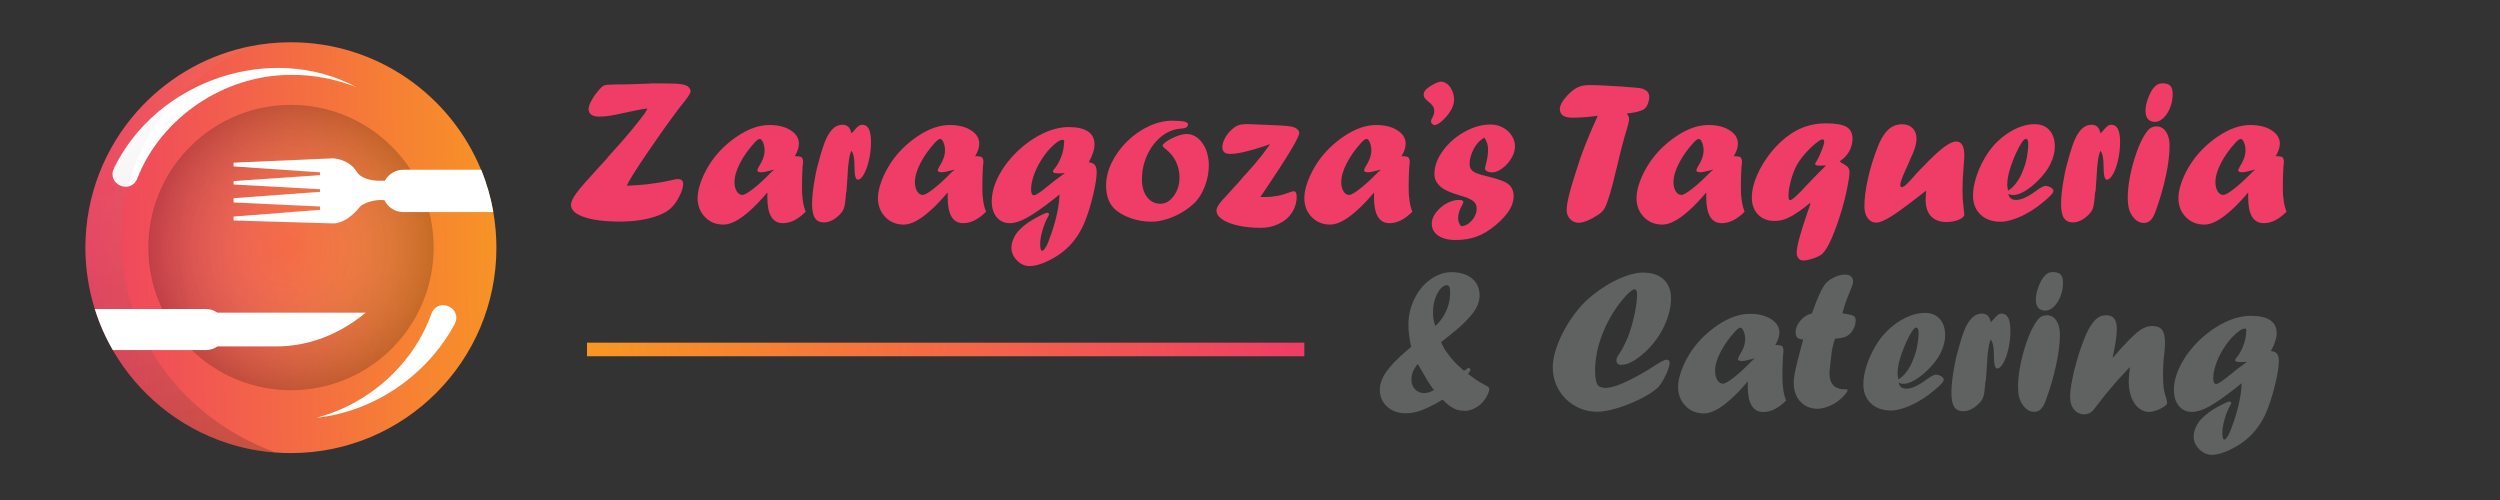 <?xml version="1.0" encoding="UTF-8"?>
<svg id="Layer_1" xmlns="http://www.w3.org/2000/svg" version="1.1" xmlns:xlink="http://www.w3.org/1999/xlink" viewBox="0 0 300 60">
  <rect x="0" y="0" width="300" height="60" fill="#333333" stroke="none"/>
  <!-- Generator: Adobe Illustrator 29.3.0, SVG Export Plug-In . SVG Version: 2.1.0 Build 146)  -->
  <defs>
    <style>
      .st0 {
        fill: url(#Degradado_sin_nombre_13);
      }

      .st0, .st1 {
        opacity: .2;
      }

      .st2 {
        fill: url(#Degradado_sin_nombre_11);
      }

      .st3 {
        fill: #fff;
      }

      .st4 {
        fill: url(#Degradado_sin_nombre_111);
      }

      .st5 {
        fill: #606161;
      }

      .st1 {
        fill: url(#Degradado_sin_nombre_28);
      }

      .st6 {
        fill: #ef3d67;
      }
    </style>
    <linearGradient id="Degradado_sin_nombre_11" data-name="Degradado sin nombre 11" x1="70.44" y1="41.94" x2="156.52" y2="41.94" gradientUnits="userSpaceOnUse">
      <stop offset="0" stop-color="#f89723"/>
      <stop offset="1" stop-color="#ef3c66"/>
    </linearGradient>
    <linearGradient id="Degradado_sin_nombre_111" data-name="Degradado sin nombre 11" x1="61.7" y1="29.02" x2="7.12" y2="30.43" xlink:href="#Degradado_sin_nombre_11"/>
    <radialGradient id="Degradado_sin_nombre_13" data-name="Degradado sin nombre 13" cx="34.92" cy="29.71" fx="34.92" fy="29.71" r="17.12" gradientTransform="translate(31.24 -15.99) rotate(45)" gradientUnits="userSpaceOnUse">
      <stop offset="0" stop-color="#fff" stop-opacity="0"/>
      <stop offset="1" stop-color="#000"/>
    </radialGradient>
    <linearGradient id="Degradado_sin_nombre_28" data-name="Degradado sin nombre 28" x1="14.93" y1="-5.7" x2="31.54" y2="74.82" gradientUnits="userSpaceOnUse">
      <stop offset="0" stop-color="#fff" stop-opacity="0"/>
      <stop offset=".79" stop-color="#000"/>
    </linearGradient>
  </defs>
  <g>
    <path class="st6" d="M72.86,18.95l1.04-1.16c.51-.56.97-1.1,1.4-1.6s.8-.96,1.12-1.36c.32-.4.63-.79.92-1.19.08-.13.14-.23.19-.31.04-.08.1-.18.17-.31-.69.08-1.48.23-2.36.43-1.09.26-1.96.42-2.62.5-.06,0-.14.01-.23.02-.09,0-.19,0-.3.01s-.21,0-.3.02c-.84-.02-1.26-.33-1.26-.93,0-.27.14-.66.43-1.15.29-.5.63-.94,1.02-1.35.16-.18.32-.29.48-.34s.44-.08.86-.08c.16,0,.32-.01.48-.02.16,0,.49,0,.98,0l1.68-.05,1.32-.05c.12,0,.23-.01.33-.02.1,0,.26,0,.48,0h.92c1.02,0,1.75.03,2.18.1s.72.19.86.37c.15.17.22.33.22.47,0,.2-.25.61-.74,1.23-.34.39-.89,1.12-1.65,2.17-.06.07-.34.46-.84,1.16l-.64.92c-1.77,2.53-2.96,4.32-3.56,5.39-.04.09-.07.16-.1.22-.03.06-.07.14-.13.25,1.14-.06,1.97-.12,2.5-.18,1.08-.14,2-.29,2.78-.47.38-.1.66-.15.86-.15.42,0,.63.2.63.59s-.16.89-.47,1.5c-.31.6-.65,1.07-1.01,1.4-.35.33-.84.62-1.46.86-.62.24-1.34.43-2.15.56s-1.65.19-2.5.19c-1.19,0-2.23-.08-3.11-.24-.88-.16-1.56-.39-2.04-.69-.48-.3-.72-.67-.72-1.09,0-.35.22-.81.65-1.4.43-.59,1.31-1.6,2.65-3.05.47-.53.83-.92,1.06-1.16Z"/>
    <path class="st6" d="M92.11,23.12v.05l-.05-.05c-.75.88-1.43,1.6-2.06,2.15-.62.56-1.2.98-1.73,1.26s-1.01.42-1.45.42c-.9,0-1.65-.3-2.23-.91s-.88-1.37-.88-2.29c0-.57.15-1.25.43-2.03.29-.78.69-1.54,1.19-2.29.84-1.22,1.91-2.26,3.19-3.11,1.32-.88,2.59-1.32,3.81-1.32,1.03,0,1.88.21,2.54.63.66.42,1,.96,1,1.6,0,.47-.17.98-.49,1.51.43,0,.71.05.82.14.11.09.17.31.17.65,0-.03-.02.13-.06.49-.05.8-.07,1.54-.07,2.23,0,.36,0,.64.01.82,0,.19.02.4.05.64s.05.43.07.58c.06.38.17.75.31,1.12-.48.48-.95.82-1.39,1.04-.44.22-.89.33-1.35.33-1.24,0-1.86-1.04-1.86-3.11,0-.24,0-.43.02-.57ZM92.83,20.36l-.23.07c-.58.16-1,.24-1.25.24-.31,0-.47-.08-.47-.24,0-.06.06-.21.19-.45.45-.68.68-1.33.68-1.93,0-.35-.06-.66-.18-.95s-.25-.43-.4-.43c-.13,0-.33.14-.59.41-.75.81-1.34,1.65-1.78,2.5s-.66,1.61-.66,2.28c0,.44.09.81.27,1.1.18.29.41.43.68.43.23,0,.67-.25,1.31-.75.64-.5,1.36-1.16,2.15-1.98l.33-.27-.05-.05Z"/>
    <path class="st6" d="M101.57,22.95l-.05.24c0,.14-.02.33-.05.59-.03.39-.08.72-.13.96-.06.25-.14.46-.25.62-.11.17-.27.34-.46.52-.59.54-1.18.81-1.77.81-.48,0-.84-.18-1.07-.53-.23-.35-.34-.92-.34-1.71,0-.63.07-1.4.21-2.32.14-.92.31-1.75.51-2.48l.1-.31s.02-.15.07-.3c.3-1.09.57-1.9.82-2.43.25-.53.55-.95.9-1.27.31-.25.67-.37,1.06-.37.57,0,.92.35,1.04,1.04.11-.1.22-.21.33-.34.23-.28.41-.47.54-.56.13-.09.28-.14.45-.14.69,0,1.04.68,1.04,2.05,0,.75-.08,1.47-.24,2.17-.16.7-.36,1.27-.61,1.71-.25.44-.49.66-.73.66-.27,0-.4-.5-.4-1.51,0-.53-.03-.95-.09-1.25-.06-.3-.15-.54-.28-.71-.24.45-.4,1.48-.47,3.09-.06.93-.1,1.52-.12,1.76Z"/>
    <path class="st6" d="M113.75,23.12v.05l-.05-.05c-.75.88-1.43,1.6-2.06,2.15-.62.56-1.2.98-1.73,1.26s-1.01.42-1.45.42c-.9,0-1.65-.3-2.23-.91s-.88-1.37-.88-2.29c0-.57.15-1.25.43-2.03.29-.78.69-1.54,1.19-2.29.84-1.22,1.91-2.26,3.19-3.11,1.32-.88,2.59-1.32,3.81-1.32,1.03,0,1.88.21,2.54.63.66.42,1,.96,1,1.6,0,.47-.17.98-.49,1.51.43,0,.71.05.82.14.11.09.17.31.17.65,0-.03-.02.13-.06.49-.05.8-.07,1.54-.07,2.23,0,.36,0,.64.01.82,0,.19.02.4.05.64s.05.43.07.58c.06.38.17.75.31,1.12-.48.48-.95.82-1.39,1.04-.44.22-.89.33-1.35.33-1.24,0-1.86-1.04-1.86-3.11,0-.24,0-.43.02-.57ZM114.48,20.36l-.23.07c-.58.16-1,.24-1.25.24-.31,0-.47-.08-.47-.24,0-.06.06-.21.19-.45.45-.68.68-1.33.68-1.93,0-.35-.06-.66-.18-.95s-.25-.43-.4-.43c-.13,0-.33.14-.59.41-.75.81-1.34,1.65-1.78,2.5s-.66,1.61-.66,2.28c0,.44.09.81.27,1.1.18.29.41.43.68.43.23,0,.67-.25,1.31-.75.64-.5,1.36-1.16,2.15-1.98l.33-.27-.05-.05Z"/>
    <path class="st6" d="M127.17,23.33l-.33.24s-.06.06-.11.1c-.05.04-.12.09-.2.16-1.39,1.09-2.48,1.85-3.28,2.29-.79.44-1.48.66-2.07.66-.65,0-1.18-.24-1.57-.71-.4-.47-.6-1.11-.6-1.91,0-.99.28-2.01.84-3.07.56-1.06,1.3-2.03,2.21-2.91.92-.88,1.92-1.59,3.02-2.13,1.09-.54,2.15-.8,3.17-.8s1.77.17,2.3.52.79.87.79,1.56c0,.58-.23,1.29-.69,2.15.33.02.57.13.72.31.15.18.23.46.23.85,0,.63-.13,1.5-.39,2.62s-.57,2.16-.94,3.11c-.45,1.2-1.09,2.24-1.93,3.12-.64.67-1.42,1.24-2.37,1.72-.94.48-1.75.72-2.43.72-.56,0-1.07-.23-1.51-.68s-.66-.96-.66-1.52c0-.38.1-.77.29-1.18s.44-.75.75-1.04c.63-.64,1.55-1.24,2.76-1.81.23-.11.4-.17.52-.17.05,0,.09.02.13.06.04.04.06.08.06.13,0,.06-.05.17-.14.33-.24.41-.45.93-.64,1.57s-.28,1.19-.28,1.66c0,.55.08.82.25.82.09,0,.2-.1.33-.3.13-.2.25-.42.36-.67.68-1.74,1.12-3.35,1.31-4.83.02-.22.05-.54.08-.98ZM127.79,20.76v.05l-.05-.05s-.11.02-.19.02c-.15.02-.35.02-.58.02-.41,0-.62-.08-.62-.23,0-.08.05-.18.16-.29.31-.35.57-.8.79-1.36.22-.56.34-1.07.37-1.53,0-.11,0-.21.02-.3,0-.03.01-.06.02-.08,0-.02,0-.04,0-.06,0-.11-.08-.17-.23-.17-.31,0-.8.34-1.45,1.01-.41.43-.8.95-1.16,1.54-.36.59-.64,1.19-.84,1.79-.2.6-.3,1.13-.3,1.61s.12.7.35.7.79-.38,1.7-1.13c.41-.35,1.08-.87,2-1.53Z"/>
    <path class="st6" d="M140.76,14.49c1.2,0,1.8.14,1.8.42,0,.32-.27.5-.81.52-.65.04-1.26.22-1.82.55s-1.06.78-1.5,1.35-.78,1.21-1.03,1.93c-.25.72-.37,1.47-.37,2.27,0,.88.21,1.58.62,2.12.41.54.95.8,1.6.8.61,0,1.15-.31,1.6-.94.46-.63.69-1.36.69-2.2,0-.68-.14-1.33-.43-1.92-.29-.6-.7-1.1-1.25-1.51-.23-.19-.35-.32-.35-.4,0-.11.16-.29.49-.52.37-.25.78-.46,1.24-.63s.84-.25,1.16-.25c.36,0,.71.09,1.03.28.33.19.61.46.86.81.25.35.44.75.57,1.21.13.45.2.94.2,1.45,0,.85-.16,1.7-.48,2.53-.32.83-.74,1.51-1.27,2.02-.68.65-1.49,1.18-2.44,1.6-.95.41-1.86.62-2.72.62s-1.67-.14-2.49-.43c-.82-.29-1.48-.67-1.96-1.15-.64-.64-.97-1.56-.97-2.74,0-.93.23-1.87.69-2.8.46-.93,1.08-1.78,1.86-2.54.78-.76,1.65-1.36,2.59-1.8s1.9-.66,2.87-.66Z"/>
    <path class="st6" d="M152.32,17.32l-.52.19c-1.9.64-3.3.96-4.2.96-.61,0-.92-.27-.92-.81,0-.3.09-.63.27-.99.18-.36.4-.67.65-.92.31-.31.59-.53.86-.66s.6-.19,1-.19c.14,0,.29,0,.46,0,.17,0,.37.01.6.02,1.59.06,2.66.11,3.2.14s.98.07,1.3.14c.27.06.49.16.65.3.16.14.24.3.24.46,0,.51-1.41,2.86-4.22,7.02l-.45.66h.57c1.03,0,2.02-.19,2.97-.57.24-.08.39-.12.45-.12.25,0,.37.21.37.64,0,.7-.19,1.34-.56,1.91-.37.58-.89,1.03-1.56,1.35-.66.33-1.39.49-2.19.49-.99,0-1.89-.09-2.7-.27-.81-.18-1.45-.42-1.91-.74-.47-.32-.7-.67-.7-1.07,0-.21.1-.46.3-.74.2-.29.59-.74,1.19-1.36.1-.12.32-.37.66-.74l.4-.42.42-.49.29-.35.3-.31c.69-.76,1.27-1.45,1.75-2.05.17-.21.32-.4.45-.59.13-.18.34-.47.64-.87l-.05-.05Z"/>
    <path class="st6" d="M164.92,23.12v.05l-.05-.05c-.75.88-1.43,1.6-2.06,2.15-.62.56-1.2.98-1.73,1.26-.53.28-1.01.42-1.45.42-.9,0-1.64-.3-2.23-.91s-.88-1.37-.88-2.29c0-.57.14-1.25.43-2.03.29-.78.69-1.54,1.19-2.29.85-1.22,1.91-2.26,3.19-3.11,1.32-.88,2.59-1.32,3.81-1.32,1.03,0,1.88.21,2.54.63.66.42,1,.96,1,1.6,0,.47-.17.98-.5,1.51.44,0,.71.05.82.14.11.09.17.31.17.65,0-.03-.02.13-.06.49-.05.8-.07,1.54-.07,2.23,0,.36,0,.64.01.82,0,.19.02.4.05.64.02.24.05.43.07.58.06.38.17.75.31,1.12-.48.48-.95.82-1.39,1.04s-.89.33-1.35.33c-1.24,0-1.86-1.04-1.86-3.11,0-.24,0-.43.02-.57ZM165.64,20.36l-.23.07c-.58.16-1,.24-1.25.24-.31,0-.47-.08-.47-.24,0-.06.06-.21.19-.45.45-.68.68-1.33.68-1.93,0-.35-.06-.66-.18-.95s-.25-.43-.4-.43c-.13,0-.33.14-.59.41-.75.81-1.34,1.65-1.78,2.5-.44.85-.66,1.61-.66,2.28,0,.44.09.81.27,1.1.18.29.41.43.68.43.23,0,.67-.25,1.31-.75.64-.5,1.36-1.16,2.15-1.98l.32-.27-.05-.05Z"/>
    <path class="st6" d="M172.21,15.01h-.02c-.12,0-.23-.05-.33-.14s-.14-.2-.14-.31.05-.25.14-.4c.17-.28.25-.55.25-.8,0-.23-.05-.44-.16-.61-.11-.17-.29-.36-.54-.55-.23-.19-.39-.35-.46-.46-.07-.12-.11-.25-.11-.4,0-.21.1-.41.3-.62.23-.22.54-.43.92-.63s.67-.29.85-.29c.27,0,.53.1.78.3s.44.47.58.81c.15.34.22.69.22,1.03,0,.75-.4,1.53-1.21,2.35-.45.45-.81.69-1.09.71Z"/>
    <path class="st6" d="M175.32,27.15c.47-.02.91-.25,1.3-.69.39-.44.58-.92.58-1.43,0-.35-.12-.64-.35-.84-.25-.25-.81-.5-1.68-.74-1.28-.37-2.11-.78-2.5-1.24-.36-.37-.54-.81-.54-1.33,0-.92.33-1.85,1.01-2.78.67-.92,1.53-1.68,2.58-2.27,1.05-.59,2.1-.89,3.16-.89.51,0,1,.12,1.45.36.45.24.81.56,1.07.96s.4.83.4,1.3-.14.93-.43,1.42c-.29.49-.65.9-1.09,1.22-.44.33-.86.49-1.25.49-.23,0-.42-.05-.58-.14-.17-.1-.25-.2-.25-.31s.03-.28.1-.49c.18-.69.27-1.29.27-1.81s-.15-.99-.46-1.44c-.39.27-.65.49-.77.65-.31.35-.54.76-.71,1.21-.19.46-.28.89-.28,1.3,0,.29.07.52.2.69.13.17.35.32.65.44.3.12.76.25,1.37.4,1.02.25,1.74.49,2.16.72.1.06.25.17.45.35.31.33.46.76.46,1.28,0,.55-.17,1.12-.52,1.68s-.88,1.15-1.6,1.76c-.77.65-1.54,1.12-2.3,1.4-.76.28-1.61.42-2.53.42s-1.59-.18-2.11-.53c-.51-.35-.77-.84-.77-1.45,0-.43.17-.88.51-1.32s.76-.81,1.26-1.09c.5-.28,1-.42,1.48-.42.36,0,.54.08.54.24,0,.08-.05.21-.16.4-.31.56-.47,1.08-.47,1.56,0,.34.12.66.37.96Z"/>
    <path class="st6" d="M194.33,18.77l-.12.52c-.04.18-.08.33-.11.45s-.06.23-.08.33c-.02.09-.04.19-.07.28-.58,2.48-1.05,4.03-1.4,4.65-.16.27-.4.52-.72.74-1.01.66-1.81.99-2.39.99-.4,0-.74-.15-1.02-.44-.28-.29-.42-.66-.42-1.09,0-.79.35-2.25,1.04-4.37.21-.68.4-1.26.57-1.76.17-.5.38-1.06.63-1.69.25-.63.52-1.29.83-2s.53-1.21.66-1.49c-1.06.16-2.08.23-3.07.23s-1.48-.35-1.48-1.04c0-.44.32-1.01.96-1.69.43-.44.84-.75,1.21-.92.37-.17.82-.26,1.34-.26.34,0,.8,0,1.39.03s1.4.07,2.45.14l.34.02.33.04c.88.05,1.47.1,1.75.17.28.06.52.19.72.37.16.18.24.4.24.64,0,.26-.05.52-.15.79s-.22.47-.37.6c-.2.22-.77.41-1.7.56-.08,0-.17,0-.25.02l-.24.05c.19.19.29.41.29.64s-.11.71-.34,1.46c-.07.19-.24.79-.52,1.82l-.18.73-.12.5Z"/>
    <path class="st6" d="M204.78,23.12v.05l-.05-.05c-.75.88-1.43,1.6-2.06,2.15-.62.56-1.2.98-1.73,1.26-.53.28-1.01.42-1.45.42-.9,0-1.64-.3-2.23-.91-.59-.6-.88-1.37-.88-2.29,0-.57.14-1.25.43-2.03.29-.78.69-1.54,1.2-2.29.84-1.22,1.91-2.26,3.19-3.11,1.32-.88,2.59-1.32,3.81-1.32,1.03,0,1.88.21,2.54.63.66.42,1,.96,1,1.6,0,.47-.17.98-.5,1.51.43,0,.71.05.82.14.11.09.17.31.17.65,0-.03-.02.13-.06.49-.05.8-.07,1.54-.07,2.23,0,.36,0,.64.01.82,0,.19.02.4.05.64s.05.43.07.58c.06.38.17.75.31,1.12-.48.48-.95.82-1.39,1.04-.44.22-.89.33-1.35.33-1.24,0-1.86-1.04-1.86-3.11,0-.24,0-.43.02-.57ZM205.51,20.36l-.23.07c-.58.16-1,.24-1.25.24-.31,0-.47-.08-.47-.24,0-.06.06-.21.19-.45.45-.68.68-1.33.68-1.93,0-.35-.06-.66-.18-.95-.12-.29-.25-.43-.4-.43-.13,0-.33.14-.59.41-.75.81-1.34,1.65-1.78,2.5s-.66,1.61-.66,2.28c0,.44.09.81.27,1.1.18.29.41.43.68.43.23,0,.67-.25,1.31-.75.64-.5,1.36-1.16,2.15-1.98l.33-.27-.05-.05Z"/>
    <path class="st6" d="M217.19,24.36l-.47.39c-.51.4-1,.74-1.46,1.02-.46.28-.87.47-1.22.58-.36.11-.73.16-1.12.16-.81,0-1.47-.26-1.96-.77-.49-.51-.74-1.19-.74-2.03s.21-1.72.63-2.69c.42-.97.99-1.9,1.71-2.79s1.51-1.61,2.36-2.18c1.25-.84,2.64-1.25,4.19-1.25,1.14,0,1.96.14,2.45.42.49.28.74.75.74,1.42s-.22,1.35-.68,1.94c-.18.25-.47.51-.86.8l.14.1c.06.03.1.06.12.07.39.22.64.4.75.54s.17.35.17.62c0,.31-.09.91-.26,1.79-.17.88-.38,1.71-.61,2.5-.88,2.94-1.68,4.77-2.41,5.48-.18.16-.52.33-1.02.51-.51.18-.92.27-1.23.27-.25,0-.45-.09-.59-.26s-.22-.39-.22-.66c0-.74.42-2.31,1.25-4.72.18-.51.29-.84.33-.96l.07-.22-.05-.05ZM219.14,19.86h-.33c-.08,0-.15,0-.21,0-.06,0-.12.01-.19.02-.39,0-.59-.06-.59-.19,0-.08.08-.25.25-.49.19-.35.38-.76.56-1.22.18-.46.27-.78.27-.96,0-.19-.06-.29-.19-.29-.12,0-.27.06-.45.19-.31.21-.64.48-.98.81-.34.33-.65.68-.95,1.04-.29.36-.53.71-.72,1.05-.27.51-.51,1.12-.7,1.83-.19.7-.29,1.31-.29,1.83,0,.36.06.54.19.54.23,0,.88-.58,1.93-1.73.52-.56,1.09-1.14,1.7-1.76l.68-.66Z"/>
    <path class="st6" d="M231.15,22.86l-.21.17s-.31.23-.81.62c-.97.76-1.76,1.35-2.39,1.79-.63.44-1.15.76-1.57.96-.42.21-.76.31-1.01.31-.43,0-.78-.18-1.04-.54-.26-.36-.39-.82-.39-1.39,0-.96.14-2.09.43-3.37.29-1.28.68-2.55,1.17-3.79.54-1.38,1.2-2.23,1.98-2.53.27-.12.6-.18.97-.18.51,0,.92.16,1.23.47s.47.73.47,1.24c0,.35-.07.73-.19,1.12-.12.39-.31.86-.58,1.41l-.14.35c-.69,1.47-1.04,2.36-1.04,2.67,0,.18.06.28.19.28.12,0,.28-.08.47-.25.19-.17.49-.48.89-.93.25-.31.6-.69,1.06-1.15l.45-.45.39-.41c.81-.8,1.48-1.39,1.99-1.74.52-.36.94-.54,1.28-.54.64,0,.97.56.97,1.68,0,.23-.03.65-.08,1.24-.1,1.16-.14,2.14-.14,2.94,0,.16.01.31.02.44s0,.3,0,.51c.06.54.1.95.12,1.24l.08.69c0,.24-.22.45-.65.64-.43.18-.94.28-1.51.28-.52,0-.97-.1-1.35-.31s-.66-.51-.85-.91-.29-.89-.29-1.47c0-.07,0-.2.02-.38.02-.18.03-.42.05-.71Z"/>
    <path class="st6" d="M241,23.27c.09.48.4.72.94.72.6,0,1.39-.35,2.35-1.06.56-.41.94-.62,1.13-.62.24,0,.47.06.68.19.21.13.31.26.31.4,0,.14-.12.33-.35.57-.43.43-.92.84-1.47,1.25-.55.41-1.09.74-1.6,1.01-.51.27-1.03.48-1.54.64-.51.16-.97.24-1.38.24-1.01,0-1.81-.29-2.41-.86-.6-.58-.9-1.34-.9-2.3,0-.73.16-1.56.48-2.48.32-.92.75-1.78,1.29-2.59.63-.94,1.42-1.72,2.34-2.35,1.14-.76,2.24-1.13,3.28-1.13.76,0,1.35.24,1.78.72s.65,1.14.65,1.97c0,.65-.17,1.33-.51,2.04s-.85,1.39-1.51,2.04c-.55.55-1.08.97-1.61,1.28-.53.31-.99.46-1.38.46-.18,0-.36-.04-.54-.13ZM240.97,22.88c.37-.25.65-.5.84-.75.43-.52.76-1.12.99-1.8.19-.44.33-.94.43-1.48.1-.55.16-1.06.16-1.53,0-.44-.09-.66-.28-.66-.26,0-.65.57-1.18,1.7-.31.68-.57,1.37-.77,2.04s-.29,1.27-.29,1.76c0,.17.03.41.1.72Z"/>
    <path class="st6" d="M251.45,22.95l-.05.24c0,.14-.02.33-.05.59-.03.39-.08.72-.13.96-.06.25-.14.46-.25.62s-.27.34-.46.52c-.59.54-1.18.81-1.77.81-.48,0-.84-.18-1.07-.53-.23-.35-.34-.92-.34-1.71,0-.63.07-1.4.21-2.32.14-.92.31-1.75.51-2.48l.1-.31s.02-.15.07-.3c.3-1.09.57-1.9.82-2.43.25-.53.55-.95.91-1.27.31-.25.67-.37,1.06-.37.57,0,.92.35,1.04,1.04.11-.1.22-.21.33-.34.23-.28.41-.47.54-.56s.28-.14.45-.14c.69,0,1.04.68,1.04,2.05,0,.75-.08,1.47-.24,2.17-.16.7-.36,1.27-.61,1.71s-.49.66-.73.66c-.26,0-.4-.5-.4-1.51,0-.53-.03-.95-.09-1.25s-.16-.54-.28-.71c-.24.45-.4,1.48-.47,3.09-.06.93-.1,1.52-.12,1.76Z"/>
    <path class="st6" d="M257.14,26.75c-.36-.02-.69-.19-.99-.5-.3-.32-.51-.67-.63-1.04-.12-.37-.19-.86-.19-1.45,0-1.33.25-2.83.74-4.49.5-1.67,1.06-2.88,1.68-3.63.25-.31.59-.47,1.04-.47.47,0,.84.21,1.13.64.29.43.43.99.43,1.68,0,1.02-.15,2.22-.44,3.59-.29,1.37-.71,2.8-1.24,4.28-.21.6-.47,1-.77,1.21-.21.13-.45.19-.74.19h-.02ZM258.59,14.63c-.76-.02-1.13-.48-1.13-1.36,0-.44.11-.96.33-1.54.22-.58.47-1.02.75-1.3.14-.15.29-.26.44-.33s.34-.1.57-.1c.4,0,.7.1.89.3.19.2.28.53.28.98,0,.57-.1,1.11-.3,1.62s-.46.92-.79,1.24c-.33.32-.67.48-1.01.48h-.04Z"/>
    <path class="st6" d="M269.81,23.12v.05l-.05-.05c-.75.88-1.43,1.6-2.06,2.15-.62.56-1.2.98-1.73,1.26-.53.28-1.01.42-1.45.42-.9,0-1.64-.3-2.23-.91-.59-.6-.88-1.37-.88-2.29,0-.57.14-1.25.43-2.03.29-.78.69-1.54,1.2-2.29.84-1.22,1.91-2.26,3.19-3.11,1.32-.88,2.59-1.32,3.81-1.32,1.03,0,1.88.21,2.54.63.66.42,1,.96,1,1.6,0,.47-.17.98-.5,1.51.43,0,.71.05.82.14.11.09.17.31.17.65,0-.03-.02.13-.06.49-.05.8-.07,1.54-.07,2.23,0,.36,0,.64.01.82,0,.19.02.4.05.64s.05.43.07.58c.06.38.17.75.31,1.12-.48.48-.95.82-1.39,1.04-.44.22-.89.33-1.35.33-1.24,0-1.86-1.04-1.86-3.11,0-.24,0-.43.02-.57ZM270.54,20.36l-.23.07c-.58.16-1,.24-1.25.24-.31,0-.47-.08-.47-.24,0-.06.06-.21.19-.45.45-.68.68-1.33.68-1.93,0-.35-.06-.66-.18-.95-.12-.29-.25-.43-.4-.43-.13,0-.33.14-.59.41-.75.81-1.34,1.65-1.78,2.5s-.66,1.61-.66,2.28c0,.44.09.81.27,1.1.18.29.41.43.68.43.23,0,.67-.25,1.31-.75.64-.5,1.36-1.16,2.15-1.98l.33-.27-.05-.05Z"/>
    <path class="st5" d="M173.1,47.95l-.62.38c-.86.47-1.56.79-2.11.98-.55.19-1.11.28-1.7.28-.9,0-1.64-.27-2.22-.8-.58-.53-.87-1.21-.87-2.03,0-.68.25-1.38.75-2.11.5-.73,1.32-1.58,2.46-2.56.16-.14.28-.23.34-.29.07-.06.14-.12.21-.18-.22-1.02-.33-1.9-.33-2.64,0-1.1.24-2.14.72-3.12.48-.98,1.12-1.76,1.92-2.33s1.65-.87,2.54-.87c.67,0,1.26.11,1.77.34.51.23.91.55,1.18.97.27.42.41.91.41,1.45,0,.4-.08.81-.25,1.21s-.4.78-.69,1.12c-.51.59-.95,1.05-1.34,1.4s-1.17.98-2.34,1.91c.19.44.42.86.71,1.25.17.25.37.51.59.77.38.44.86.91,1.44,1.41.13-.04.26-.12.4-.25.06-.06.11-.1.15-.1.07,0,.14.04.19.12.03.06.05.1.05.12,0,.05-.04.12-.12.23-.07.07-.13.16-.17.27.69.52,1.31.94,1.87,1.24.45.21.68.39.68.54,0,.2-.09.47-.26.81-.17.34-.39.64-.66.92-.27.27-.59.49-.96.66s-.71.25-1.04.25c-.35,0-.67-.04-.95-.13-.28-.09-.55-.23-.83-.42-.27-.19-.59-.46-.94-.82ZM170.13,43.68c-.28.35-.48.67-.59.95-.11.28-.17.6-.17.96,0,.44.15.82.43,1.12s.66.46,1.1.46c.37,0,.76-.12,1.18-.37-.14-.15-.24-.29-.3-.4-.15-.21-.31-.44-.46-.69-.15-.25-.43-.73-.84-1.44-.09-.15-.16-.27-.2-.34-.04-.08-.09-.16-.15-.25ZM172.23,39.13c.35-.31.67-.68.94-1.12.27-.44.48-.9.63-1.39.14-.49.22-1,.22-1.52,0-.59-.13-.88-.4-.88s-.53.16-.79.47c-.26.31-.47.72-.63,1.21-.16.49-.24,1.02-.24,1.58,0,.3.02.57.06.81.04.24.11.52.21.84Z"/>
    <path class="st5" d="M195.32,40.54c.31-.8.58-1.71.8-2.71.22-1,.33-1.83.33-2.48,0-.43-.1-.64-.3-.64-.19,0-.52.25-1.01.74-.73.79-1.38,1.7-1.95,2.72s-1.01,2.07-1.32,3.14c-.31,1.07-.46,2.12-.46,3.14,0,.8.09,1.36.26,1.65.17.3.5.45.98.45.42,0,.94-.12,1.56-.35,1.4-.56,2.88-1.35,4.44-2.38.69-.44,1.13-.66,1.31-.66.27,0,.4.13.4.4v.02c-.04.36-.17.77-.37,1.23-.42.88-.78,1.46-1.09,1.74-.52.46-1.22.91-2.12,1.35-.9.44-1.82.8-2.76,1.09-.94.28-1.73.42-2.37.42-.73,0-1.42-.14-2.08-.42-.65-.28-1.22-.66-1.7-1.14-.48-.48-.86-1.05-1.13-1.69s-.41-1.33-.41-2.06c0-.55.09-1.16.27-1.8.18-.65.43-1.33.77-2.03s.72-1.37,1.15-1.99c.25-.37.51-.72.78-1.06s.57-.67.89-.99c.33-.32.68-.63,1.07-.93s.74-.55,1.06-.76c.56-.38,1.15-.71,1.75-.99.6-.28,1.16-.49,1.68-.63.51-.14.99-.21,1.41-.21,1.05,0,1.88.27,2.47.82s.89,1.3.89,2.27c0,1.01-.25,2.07-.75,3.18-.5,1.11-1.16,2.07-1.99,2.9-.57.59-1.14,1.05-1.7,1.39-.56.34-1.07.51-1.52.51-.39,0-.59-.19-.59-.57,0-.18.11-.42.33-.74.31-.43.64-1.08,1.01-1.93Z"/>
    <path class="st5" d="M209.77,45.78v.05l-.05-.05c-.75.88-1.43,1.6-2.06,2.15-.62.56-1.2.98-1.73,1.26-.53.28-1.01.42-1.45.42-.9,0-1.64-.3-2.23-.91s-.88-1.37-.88-2.29c0-.57.14-1.25.43-2.03.29-.78.69-1.54,1.19-2.29.85-1.22,1.91-2.26,3.19-3.11,1.32-.88,2.59-1.32,3.81-1.32,1.03,0,1.88.21,2.54.63.66.42,1,.96,1,1.6,0,.47-.17.98-.5,1.51.44,0,.71.05.82.14.11.09.17.31.17.65,0-.03-.02.13-.06.49-.05.8-.07,1.54-.07,2.23,0,.36,0,.64.01.82,0,.19.02.4.05.64.02.24.05.43.07.58.06.38.17.75.31,1.12-.48.48-.95.82-1.39,1.04s-.89.33-1.35.33c-1.24,0-1.86-1.04-1.86-3.11,0-.24,0-.43.02-.57ZM210.5,43.01l-.23.07c-.58.16-1,.24-1.25.24-.31,0-.47-.08-.47-.24,0-.06.06-.21.19-.45.45-.68.68-1.33.68-1.93,0-.35-.06-.66-.18-.95s-.25-.43-.4-.43c-.13,0-.33.14-.59.41-.75.81-1.34,1.65-1.78,2.5-.44.85-.66,1.61-.66,2.28,0,.44.09.81.27,1.1.18.29.41.43.68.43.23,0,.67-.25,1.31-.75.64-.5,1.36-1.16,2.15-1.98l.32-.27-.05-.05Z"/>
    <path class="st5" d="M217.43,37.62l.05-.15c.53-1.5.99-2.55,1.38-3.16.19-.29.44-.55.77-.77.62-.39,1.2-.59,1.75-.59.32,0,.57.07.74.22.17.14.25.35.25.63,0,.19-.12.56-.36,1.13-.41.95-.72,1.84-.92,2.67.14.02.27.04.4.07.48.07.8.15.96.25.15.09.23.26.23.5,0,.43-.11.82-.33,1.18-.22.36-.5.63-.86.8-.27.12-.7.2-1.29.24-.1.31-.22.74-.35,1.29-.07.48-.15,1.15-.24,2-.05.31-.07.61-.07.88,0,1.27.62,1.91,1.85,1.91h.11c.15,0,.22.02.22.07,0,.13-.14.35-.41.65-.27.31-.58.58-.91.81-.35.24-.74.43-1.16.58-.42.15-.8.22-1.14.22-.85,0-1.53-.29-2.06-.86-.53-.57-.79-1.33-.79-2.27,0-.4.07-.93.21-1.58s.36-1.52.66-2.62c.05-.19.1-.4.16-.61s.09-.34.1-.38c-.32,0-.55-.08-.69-.21-.14-.13-.21-.34-.21-.63,0-.51.2-.99.59-1.44.39-.45.85-.73,1.37-.84Z"/>
    <path class="st5" d="M227.84,45.92c.09.48.4.72.94.72.6,0,1.39-.35,2.35-1.06.56-.41.94-.62,1.13-.62.24,0,.47.06.68.19.21.13.31.26.31.4,0,.14-.12.33-.35.57-.43.43-.92.84-1.47,1.25-.55.41-1.09.74-1.6,1.01-.51.27-1.03.48-1.54.64-.51.16-.97.24-1.38.24-1.01,0-1.81-.29-2.41-.86-.6-.58-.9-1.34-.9-2.3,0-.73.16-1.56.48-2.48.32-.92.75-1.78,1.29-2.59.63-.94,1.42-1.72,2.34-2.35,1.14-.76,2.24-1.13,3.28-1.13.76,0,1.35.24,1.78.72s.65,1.14.65,1.97c0,.65-.17,1.33-.51,2.04s-.85,1.39-1.51,2.04c-.55.55-1.08.97-1.61,1.28-.53.31-.99.46-1.38.46-.18,0-.36-.04-.54-.13ZM227.81,45.53c.37-.25.65-.5.84-.75.43-.52.76-1.12.99-1.8.19-.44.33-.94.43-1.48.1-.55.16-1.06.16-1.53,0-.44-.09-.66-.28-.66-.26,0-.65.57-1.18,1.7-.31.68-.57,1.37-.77,2.04s-.29,1.27-.29,1.76c0,.17.03.41.1.72Z"/>
    <path class="st5" d="M238.29,45.61l-.05.24c0,.14-.02.33-.05.59-.03.39-.08.72-.13.96-.06.25-.14.46-.25.62s-.27.34-.46.52c-.59.54-1.18.81-1.77.81-.48,0-.84-.18-1.07-.53-.23-.35-.34-.92-.34-1.71,0-.63.07-1.4.21-2.32.14-.92.31-1.75.51-2.48l.1-.31s.02-.15.07-.3c.3-1.09.57-1.9.82-2.43.25-.53.55-.95.91-1.27.31-.25.67-.37,1.06-.37.57,0,.92.35,1.04,1.04.11-.1.22-.21.33-.34.23-.28.41-.47.54-.56s.28-.14.45-.14c.69,0,1.04.68,1.04,2.05,0,.75-.08,1.47-.24,2.17-.16.7-.36,1.27-.61,1.71s-.49.66-.73.66c-.26,0-.4-.5-.4-1.51,0-.53-.03-.95-.09-1.25s-.16-.54-.28-.71c-.24.45-.4,1.48-.47,3.09-.06.93-.1,1.52-.12,1.76Z"/>
    <path class="st5" d="M243.98,49.41c-.36-.02-.69-.19-.99-.5-.3-.32-.51-.67-.63-1.04-.12-.37-.19-.86-.19-1.45,0-1.33.25-2.83.74-4.49.5-1.67,1.06-2.88,1.68-3.63.25-.31.59-.47,1.04-.47.47,0,.84.21,1.13.64.29.43.43.99.43,1.68,0,1.02-.15,2.22-.44,3.59-.29,1.37-.71,2.8-1.24,4.28-.21.6-.47,1-.77,1.21-.21.13-.45.19-.74.19h-.02ZM245.43,37.28c-.76-.02-1.13-.48-1.13-1.36,0-.44.11-.96.33-1.54.22-.58.47-1.02.75-1.3.14-.15.29-.26.44-.33s.34-.1.57-.1c.4,0,.7.1.89.3.19.2.28.53.28.98,0,.57-.1,1.11-.3,1.62s-.46.92-.79,1.24c-.33.32-.67.48-1.01.48h-.04Z"/>
    <path class="st5" d="M253.56,42.92l.73-.85c.74-.81,1.32-1.42,1.75-1.82.43-.4.82-.69,1.16-.86.34-.18.69-.27,1.04-.27.57,0,.97.15,1.21.46s.35.84.35,1.59c0,.31-.03.78-.1,1.39-.1.81-.14,1.58-.14,2.29,0,.8.04,1.46.12,1.96.06.31.14.61.25.92.08.29.12.49.12.59,0,.13-.05.23-.14.3-.25.22-.58.41-.99.57s-.76.24-1.04.24c-.46,0-.87-.16-1.25-.47-.38-.31-.66-.75-.87-1.3s-.31-1.18-.31-1.88c0-.47.05-1.02.14-1.65l-.05-.05c-.35.39-.63.69-.84.92-.21.23-.41.44-.6.64-.9,1.03-1.67,1.96-2.29,2.79-.24.32-.46.6-.66.84-.3.3-.64.45-1.01.45-.51,0-.93-.19-1.25-.58-.32-.39-.48-.88-.48-1.5,0-.38.04-.84.13-1.39.09-.55.21-1.13.36-1.76.15-.62.33-1.26.53-1.92.21-.66.43-1.29.67-1.88.37-.99.82-1.76,1.35-2.32.36-.36.8-.54,1.32-.54.84,0,1.25.54,1.25,1.63,0,.8-.17,1.94-.5,3.42l.05.05Z"/>
    <path class="st5" d="M269.03,45.98l-.33.24s-.06.06-.11.1c-.05.04-.12.09-.2.16-1.39,1.09-2.48,1.85-3.28,2.29-.79.44-1.48.66-2.07.66-.65,0-1.18-.24-1.57-.71s-.6-1.11-.6-1.91c0-.99.28-2.01.84-3.07.56-1.06,1.3-2.03,2.21-2.91.92-.88,1.92-1.59,3.02-2.13,1.09-.54,2.15-.8,3.17-.8s1.77.17,2.3.52c.53.35.79.87.79,1.56,0,.58-.23,1.29-.69,2.15.33.02.57.13.72.31.15.18.23.46.23.85,0,.63-.13,1.5-.39,2.62-.26,1.12-.57,2.16-.94,3.11-.45,1.2-1.09,2.24-1.93,3.12-.64.67-1.42,1.24-2.37,1.72s-1.75.72-2.42.72c-.56,0-1.07-.23-1.51-.68s-.66-.96-.66-1.52c0-.38.1-.77.29-1.18s.44-.75.75-1.04c.63-.64,1.55-1.24,2.76-1.81.22-.11.4-.17.52-.17.05,0,.09.02.13.06s.06.08.06.13c0,.06-.05.17-.15.33-.24.41-.45.93-.64,1.57-.18.64-.28,1.19-.28,1.66,0,.55.08.82.25.82.09,0,.2-.1.33-.3.13-.2.25-.42.36-.67.68-1.74,1.12-3.35,1.31-4.83.03-.22.05-.54.08-.98ZM269.65,43.41v.05l-.05-.05s-.11.02-.19.02c-.15.02-.35.02-.58.02-.41,0-.62-.08-.62-.23,0-.08.05-.18.16-.29.31-.35.57-.8.79-1.36.22-.56.34-1.07.37-1.53,0-.11,0-.21.02-.3,0-.03.01-.06.02-.08s0-.04,0-.06c0-.11-.08-.17-.23-.17-.31,0-.8.34-1.45,1.01-.41.43-.8.95-1.16,1.54-.36.59-.64,1.19-.84,1.79-.2.6-.3,1.13-.3,1.61s.12.7.35.7.79-.38,1.7-1.13c.41-.35,1.08-.87,2-1.53Z"/>
    <rect class="st2" x="70.44" y="41.12" width="86.08" height="1.63"/>
  </g>
  <g>
    <path class="st4" d="M59.57,29.71c0,13.62-11.03,24.66-24.66,24.66-.61,0-1.22-.02-1.82-.07-.03,0-.05,0-.08,0-2-.15-3.93-.54-5.77-1.14-5.82-1.9-10.69-5.92-13.7-11.14-.89-1.54-1.62-3.2-2.16-4.93-.73-2.33-1.13-4.8-1.13-7.37,0-6.29,2.36-12.03,6.23-16.38,3.31-3.71,7.71-6.42,12.7-7.6.19-.04.37-.08.56-.13,1.67-.36,3.39-.54,5.16-.54,10.32,0,19.16,6.34,22.84,15.33.66,1.61,1.15,3.31,1.46,5.07.24,1.38.37,2.81.37,4.26Z"/>
    <circle class="st0" cx="34.92" cy="29.71" r="17.12" transform="translate(-10.78 33.39) rotate(-45)"/>
    <path class="st3" d="M54.56,38.89c-3.33,6.19-9.71,10.52-16.59,11.24,6.33-1.65,11.66-6.45,13.81-12.51.82-2.02,3.77-.67,2.78,1.27h0Z"/>
    <path class="st3" d="M13.68,20.18c5.13-10.51,18.82-15.23,29.16-9.69-2.55-1.02-5.27-1.54-7.97-1.5-7.94,0-15.55,5.09-18.41,12.47-.84,1.93-3.69.64-2.78-1.27h0Z"/>
    <path class="st1" d="M33.09,54.3s-.05,0-.08,0c-2-.15-3.93-.54-5.77-1.14-5.82-1.9-10.69-5.92-13.7-11.14-.89-1.54-1.62-3.2-2.16-4.93-.73-2.33-1.13-4.8-1.13-7.37,0-6.29,2.36-12.03,6.23-16.38,3.31-3.71,7.71-6.42,12.7-7.6.19-.04.37-.08.56-.13-.25.13-.48.25-.7.37-3.04,1.73-5.89,3.68-8.24,6.3-1.75,1.96-3.18,4.19-4.22,6.6-3.34,7.73-2.38,17.08,2.18,24.17,3.34,5.21,8.5,9.13,14.32,11.25Z"/>
    <path class="st3" d="M59.21,25.45h-10.81c-1,0-1.86-.58-2.27-1.43-1.26-.11-2.2.31-2.62.54-.15.08-.27.2-.38.33-1.69,2.06-3.16,1.92-3.16,1.92l-7.2-.21-4.74-.14v-.47l10.38-.81v-.4l-10.38-.48v-.52l10.38-.76v-.31l-10.38-.57v-.41l10.38-.71v-.34l-10.38-.71v-.45l4.85-.21,7.08-.31c.1,0,.2.01.3.03.5.07,1,.24,1.44.5.3.18.57.4.8.66.26.3.41.66.74.89.82.57,1.93.65,2.94.61.43-.79,1.26-1.32,2.21-1.32h9.35c.66,1.61,1.15,3.31,1.46,5.07Z"/>
    <path class="st3" d="M43.88,37.52l-.14.11c-3.13,2.57-6.83,3.94-10.61,3.94h-7.04c-.4.28-.88.44-1.4.44h-11.15c-.89-1.54-1.62-3.19-2.16-4.93h13.31c.52,0,1,.16,1.39.44h17.79Z"/>
  </g>
</svg>